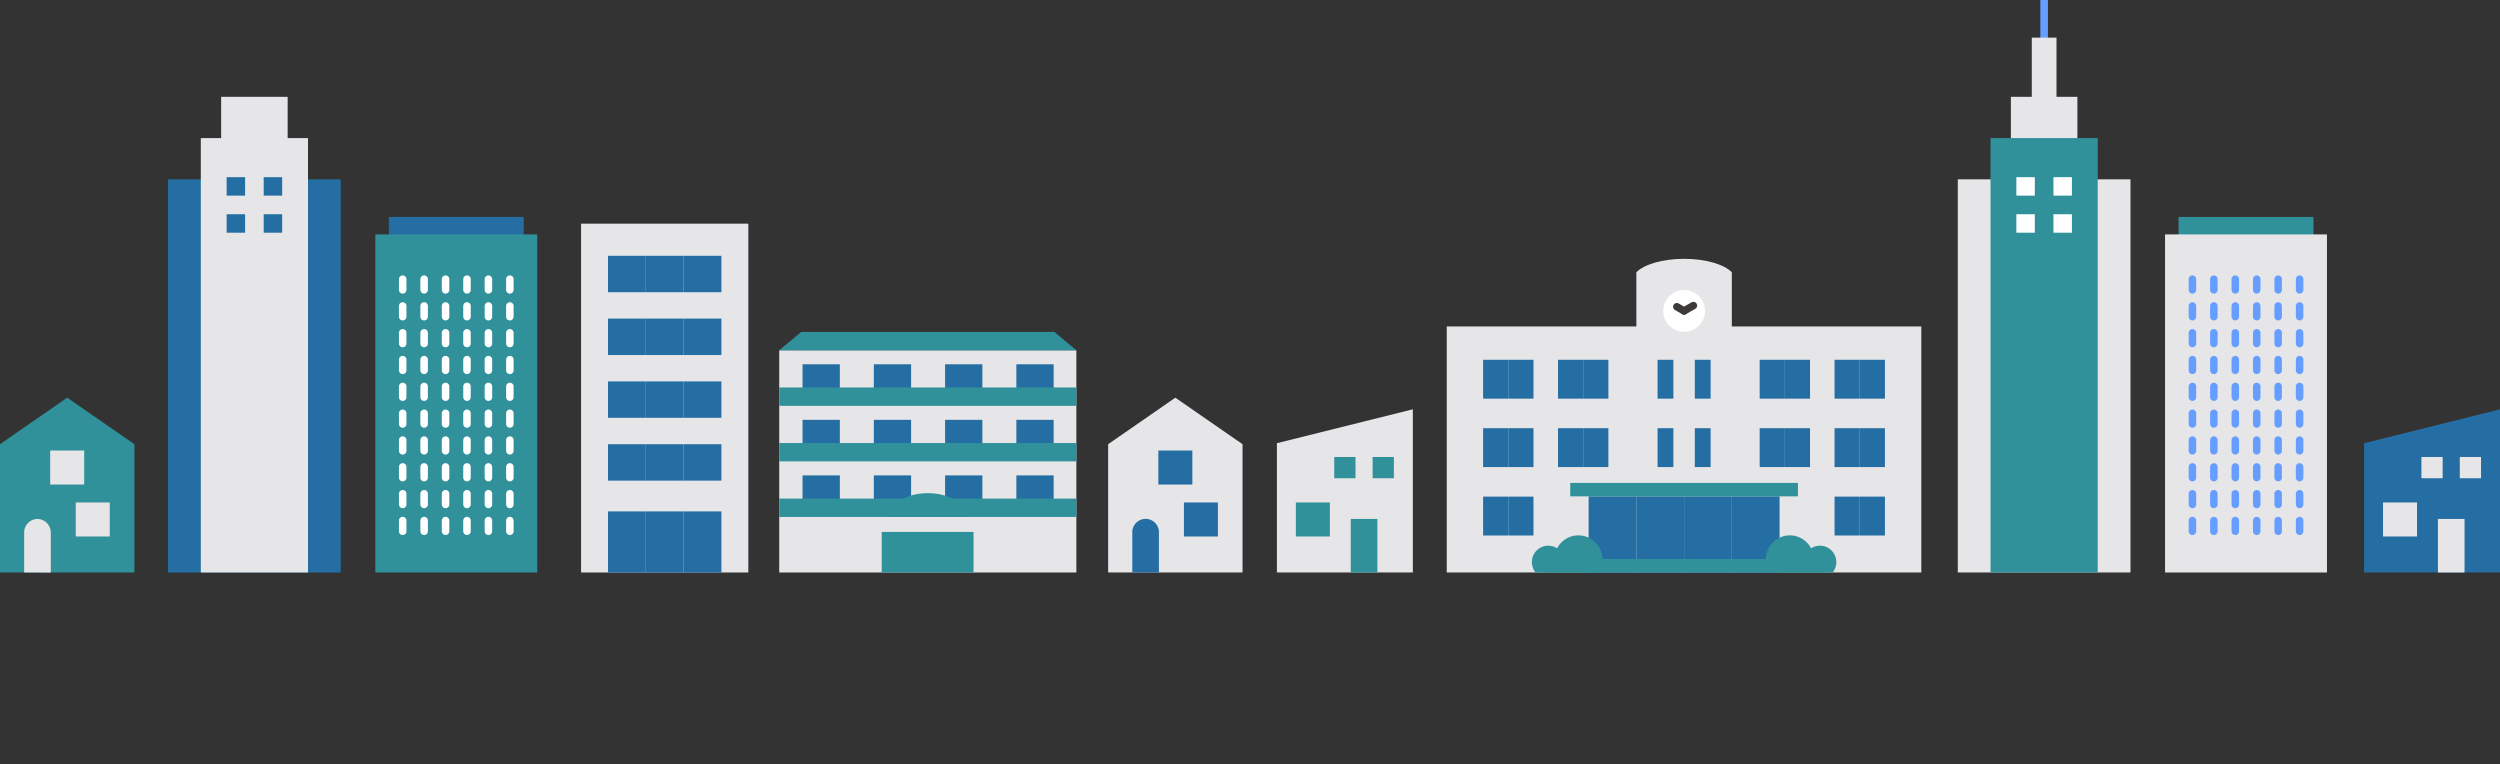 <svg id="グループ_2950" data-name="グループ 2950" xmlns="http://www.w3.org/2000/svg" xmlns:xlink="http://www.w3.org/1999/xlink" width="660.544" height="201.892" viewBox="0 0 660.544 201.892">
  <rect x="0" y="0" width="660.544" height="201.892" fill="#333333" stroke="none"/>
  <defs>
    <clipPath id="clip-path">
      <rect id="長方形_24332" data-name="長方形 24332" width="660.544" height="201.892" fill="none"/>
    </clipPath>
  </defs>
  <rect id="長方形_24333" data-name="長方形 24333" width="44.195" height="92.166" transform="translate(153.529 59.096)" fill="#e6e5e8"/>
  <rect id="長方形_24334" data-name="長方形 24334" width="9.988" height="9.62" transform="translate(160.644 67.588)" fill="#246ea3"/>
  <rect id="長方形_24335" data-name="長方形 24335" width="9.988" height="9.62" transform="translate(170.632 67.588)" fill="#246ea3"/>
  <rect id="長方形_24336" data-name="長方形 24336" width="9.988" height="9.62" transform="translate(180.62 67.588)" fill="#246ea3"/>
  <rect id="長方形_24337" data-name="長方形 24337" width="9.988" height="9.62" transform="translate(160.644 84.182)" fill="#246ea3"/>
  <rect id="長方形_24338" data-name="長方形 24338" width="9.988" height="9.62" transform="translate(170.632 84.182)" fill="#246ea3"/>
  <rect id="長方形_24339" data-name="長方形 24339" width="9.988" height="9.62" transform="translate(180.62 84.182)" fill="#246ea3"/>
  <rect id="長方形_24340" data-name="長方形 24340" width="9.988" height="9.62" transform="translate(160.644 100.776)" fill="#246ea3"/>
  <rect id="長方形_24341" data-name="長方形 24341" width="9.988" height="9.62" transform="translate(170.632 100.776)" fill="#246ea3"/>
  <rect id="長方形_24342" data-name="長方形 24342" width="9.988" height="9.62" transform="translate(180.62 100.776)" fill="#246ea3"/>
  <rect id="長方形_24343" data-name="長方形 24343" width="9.988" height="9.62" transform="translate(160.644 117.37)" fill="#246ea3"/>
  <rect id="長方形_24344" data-name="長方形 24344" width="9.988" height="9.62" transform="translate(170.632 117.37)" fill="#246ea3"/>
  <rect id="長方形_24345" data-name="長方形 24345" width="9.988" height="9.62" transform="translate(180.62 117.37)" fill="#246ea3"/>
  <rect id="長方形_24346" data-name="長方形 24346" width="9.988" height="16.141" transform="translate(160.644 135.121)" fill="#246ea3"/>
  <rect id="長方形_24347" data-name="長方形 24347" width="9.988" height="16.141" transform="translate(170.632 135.121)" fill="#246ea3"/>
  <rect id="長方形_24348" data-name="長方形 24348" width="9.988" height="16.141" transform="translate(180.62 135.121)" fill="#246ea3"/>
  <path id="パス_15654" data-name="パス 15654" d="M373.3,151.262H337.38V117.1l35.915-8.957Z" fill="#e6e5e8"/>
  <rect id="長方形_24349" data-name="長方形 24349" width="8.985" height="8.985" transform="translate(342.389 132.764)" fill="#30919b"/>
  <rect id="長方形_24350" data-name="長方形 24350" width="5.616" height="5.616" transform="translate(352.53 120.745)" fill="#30919b"/>
  <rect id="長方形_24351" data-name="長方形 24351" width="5.616" height="5.616" transform="translate(362.671 120.745)" fill="#30919b"/>
  <rect id="長方形_24352" data-name="長方形 24352" width="7.034" height="14.15" transform="translate(356.891 137.112)" fill="#30919b"/>
  <path id="パス_15655" data-name="パス 15655" d="M624.629,117.1v34.163h35.915v-43.12Z" fill="#246ea3"/>
  <rect id="長方形_24353" data-name="長方形 24353" width="8.985" height="8.985" transform="translate(629.638 132.764)" fill="#e6e5e8"/>
  <rect id="長方形_24354" data-name="長方形 24354" width="5.616" height="5.616" transform="translate(639.778 120.745)" fill="#e6e5e8"/>
  <rect id="長方形_24355" data-name="長方形 24355" width="5.616" height="5.616" transform="translate(649.919 120.745)" fill="#e6e5e8"/>
  <rect id="長方形_24356" data-name="長方形 24356" width="7.034" height="14.15" transform="translate(644.14 137.112)" fill="#e6e5e8"/>
  <path id="パス_15656" data-name="パス 15656" d="M328.3,151.262h-35.51v-33.9l17.755-12.287L328.3,117.365Z" fill="#e6e5e8"/>
  <g id="グループ_2949" data-name="グループ 2949">
    <g id="グループ_2948" data-name="グループ 2948" clip-path="url(#clip-path)">
      <path id="パス_15657" data-name="パス 15657" d="M299.174,151.262v-10.5a3.52,3.52,0,1,1,7.034,0v10.5Z" fill="#246ea3"/>
      <rect id="長方形_24357" data-name="長方形 24357" width="8.985" height="8.985" transform="translate(306.055 119.036)" fill="#246ea3"/>
      <rect id="長方形_24358" data-name="長方形 24358" width="8.985" height="8.985" transform="translate(312.812 132.764)" fill="#246ea3"/>
      <path id="パス_15658" data-name="パス 15658" d="M35.51,151.262H0v-33.9l17.755-12.287L35.51,117.365Z" fill="#30919b"/>
      <path id="パス_15659" data-name="パス 15659" d="M6.382,151.262v-10.5A3.6,3.6,0,0,1,9.9,137.112a3.6,3.6,0,0,1,3.517,3.654v10.5Z" fill="#e6e5e8"/>
      <rect id="長方形_24359" data-name="長方形 24359" width="8.985" height="8.985" transform="translate(13.262 119.036)" fill="#e6e5e8"/>
      <rect id="長方形_24360" data-name="長方形 24360" width="8.985" height="8.985" transform="translate(20.019 132.764)" fill="#e6e5e8"/>
      <rect id="長方形_24361" data-name="長方形 24361" width="35.639" height="9.481" transform="translate(575.616 57.322)" fill="#30919b"/>
      <path id="パス_15660" data-name="パス 15660" d="M572.047,151.262V61.934h42.778v89.328" fill="#e6e5e8"/>
      <line id="線_73" data-name="線 73" y1="67.133" transform="translate(579.277 73.241)" fill="none" stroke="#669eff" stroke-linecap="round" stroke-linejoin="round" stroke-width="1.984" stroke-dasharray="2.835 4.252"/>
      <line id="線_74" data-name="線 74" y1="67.133" transform="translate(584.941 73.241)" fill="none" stroke="#669eff" stroke-linecap="round" stroke-linejoin="round" stroke-width="1.984" stroke-dasharray="2.835 4.252"/>
      <line id="線_75" data-name="線 75" y1="67.133" transform="translate(590.604 73.241)" fill="none" stroke="#669eff" stroke-linecap="round" stroke-linejoin="round" stroke-width="1.984" stroke-dasharray="2.835 4.252"/>
      <line id="線_76" data-name="線 76" y1="67.133" transform="translate(596.267 73.241)" fill="none" stroke="#669eff" stroke-linecap="round" stroke-linejoin="round" stroke-width="1.984" stroke-dasharray="2.835 4.252"/>
      <line id="線_77" data-name="線 77" y1="67.133" transform="translate(601.931 73.241)" fill="none" stroke="#669eff" stroke-linecap="round" stroke-linejoin="round" stroke-width="1.984" stroke-dasharray="2.835 4.252"/>
      <line id="線_78" data-name="線 78" y1="67.133" transform="translate(607.594 73.241)" fill="none" stroke="#669eff" stroke-linecap="round" stroke-linejoin="round" stroke-width="1.984" stroke-dasharray="2.835 4.252"/>
      <line id="線_79" data-name="線 79" y2="19.501" transform="translate(540.097 0)" fill="none" stroke="#669eff" stroke-miterlimit="10" stroke-width="2"/>
      <rect id="長方形_24362" data-name="長方形 24362" width="6.533" height="19.116" transform="translate(536.83 9.943)" fill="#e6e5e8"/>
      <rect id="長方形_24363" data-name="長方形 24363" width="17.574" height="109.323" transform="translate(531.31 25.584)" fill="#e6e5e8"/>
      <path id="パス_15661" data-name="パス 15661" d="M517.28,151.262V47.391h45.633V151.262" fill="#e6e5e8"/>
      <path id="パス_15662" data-name="パス 15662" d="M525.937,151.262V36.488h28.319V151.262" fill="#30919b"/>
      <rect id="長方形_24364" data-name="長方形 24364" width="4.878" height="4.878" transform="translate(542.556 56.606)" fill="#fff"/>
      <rect id="長方形_24365" data-name="長方形 24365" width="4.878" height="4.878" transform="translate(542.556 46.81)" fill="#fff"/>
      <rect id="長方形_24366" data-name="長方形 24366" width="4.878" height="4.878" transform="translate(532.76 56.606)" fill="#fff"/>
      <rect id="長方形_24367" data-name="長方形 24367" width="4.878" height="4.878" transform="translate(532.76 46.81)" fill="#fff"/>
      <rect id="長方形_24368" data-name="長方形 24368" width="35.639" height="9.481" transform="translate(102.736 57.322)" fill="#246ea3"/>
      <path id="パス_15663" data-name="パス 15663" d="M99.166,151.262V61.934h42.778v89.328" fill="#30919b"/>
      <line id="線_80" data-name="線 80" y1="67.133" transform="translate(106.397 73.241)" fill="none" stroke="#fff" stroke-linecap="round" stroke-linejoin="round" stroke-width="1.984" stroke-dasharray="2.835 4.252"/>
      <line id="線_81" data-name="線 81" y1="67.133" transform="translate(112.06 73.241)" fill="none" stroke="#fff" stroke-linecap="round" stroke-linejoin="round" stroke-width="1.984" stroke-dasharray="2.835 4.252"/>
      <line id="線_82" data-name="線 82" y1="67.133" transform="translate(117.724 73.241)" fill="none" stroke="#fff" stroke-linecap="round" stroke-linejoin="round" stroke-width="1.984" stroke-dasharray="2.835 4.252"/>
      <line id="線_83" data-name="線 83" y1="67.133" transform="translate(123.387 73.241)" fill="none" stroke="#fff" stroke-linecap="round" stroke-linejoin="round" stroke-width="1.984" stroke-dasharray="2.835 4.252"/>
      <line id="線_84" data-name="線 84" y1="67.133" transform="translate(129.05 73.241)" fill="none" stroke="#fff" stroke-linecap="round" stroke-linejoin="round" stroke-width="1.984" stroke-dasharray="2.835 4.252"/>
      <line id="線_85" data-name="線 85" y1="67.133" transform="translate(134.714 73.241)" fill="none" stroke="#fff" stroke-linecap="round" stroke-linejoin="round" stroke-width="1.984" stroke-dasharray="2.835 4.252"/>
      <rect id="長方形_24369" data-name="長方形 24369" width="17.574" height="109.323" transform="translate(58.429 25.584)" fill="#e6e5e8"/>
      <path id="パス_15664" data-name="パス 15664" d="M44.4,151.262V47.391H90.033V151.262" fill="#246ea3"/>
      <path id="パス_15665" data-name="パス 15665" d="M53.057,151.262V36.488H81.376V151.262" fill="#e6e5e8"/>
      <rect id="長方形_24370" data-name="長方形 24370" width="4.878" height="4.878" transform="translate(69.675 56.606)" fill="#246ea3"/>
      <rect id="長方形_24371" data-name="長方形 24371" width="4.878" height="4.878" transform="translate(69.675 46.81)" fill="#246ea3"/>
      <rect id="長方形_24372" data-name="長方形 24372" width="4.878" height="4.878" transform="translate(59.879 56.606)" fill="#246ea3"/>
      <rect id="長方形_24373" data-name="長方形 24373" width="4.878" height="4.878" transform="translate(59.879 46.81)" fill="#246ea3"/>
      <path id="パス_15666" data-name="パス 15666" d="M382.255,151.262V86.256H507.642v65.006" fill="#e6e5e8"/>
      <rect id="長方形_24374" data-name="長方形 24374" width="6.654" height="10.271" transform="translate(391.866 95.06)" fill="#246ea3"/>
      <rect id="長方形_24375" data-name="長方形 24375" width="6.654" height="10.271" transform="translate(398.52 95.06)" fill="#246ea3"/>
      <rect id="長方形_24376" data-name="長方形 24376" width="6.654" height="10.271" transform="translate(411.654 95.06)" fill="#246ea3"/>
      <rect id="長方形_24377" data-name="長方形 24377" width="6.654" height="10.271" transform="translate(418.309 95.06)" fill="#246ea3"/>
      <rect id="長方形_24378" data-name="長方形 24378" width="6.654" height="10.271" transform="translate(391.866 113.138)" fill="#246ea3"/>
      <rect id="長方形_24379" data-name="長方形 24379" width="6.654" height="10.271" transform="translate(398.52 113.138)" fill="#246ea3"/>
      <rect id="長方形_24380" data-name="長方形 24380" width="6.654" height="10.271" transform="translate(411.654 113.138)" fill="#246ea3"/>
      <rect id="長方形_24381" data-name="長方形 24381" width="6.654" height="10.271" transform="translate(418.309 113.138)" fill="#246ea3"/>
      <rect id="長方形_24382" data-name="長方形 24382" width="6.654" height="10.271" transform="translate(391.866 131.216)" fill="#246ea3"/>
      <rect id="長方形_24383" data-name="長方形 24383" width="6.654" height="10.271" transform="translate(398.52 131.216)" fill="#246ea3"/>
      <path id="パス_15667" data-name="パス 15667" d="M444.968,68.387c-5.706,0-10.586,1.469-12.612,3.551v56H457.58v-56c-2.027-2.082-6.906-3.551-12.612-3.551" fill="#e6e5e8"/>
      <path id="パス_15668" data-name="パス 15668" d="M450.491,82.153a5.522,5.522,0,1,1-5.522-5.522,5.522,5.522,0,0,1,5.522,5.522" fill="#fff"/>
      <rect id="長方形_24384" data-name="長方形 24384" width="4.182" height="10.271" transform="translate(437.956 95.06)" fill="#246ea3"/>
      <rect id="長方形_24385" data-name="長方形 24385" width="4.182" height="10.271" transform="translate(437.956 113.138)" fill="#246ea3"/>
      <rect id="長方形_24386" data-name="長方形 24386" width="4.182" height="10.271" transform="translate(447.799 95.06)" fill="#246ea3"/>
      <rect id="長方形_24387" data-name="長方形 24387" width="4.182" height="10.271" transform="translate(447.799 113.138)" fill="#246ea3"/>
      <line id="線_86" data-name="線 86" y1="1.419" x2="2.457" transform="translate(444.968 80.734)" fill="#fff"/>
      <line id="線_87" data-name="線 87" y1="1.419" x2="2.457" transform="translate(444.968 80.734)" fill="none" stroke="#3e3a39" stroke-linecap="round" stroke-linejoin="round" stroke-width="1.984"/>
      <line id="線_88" data-name="線 88" x1="1.918" y1="1.107" transform="translate(443.05 81.046)" fill="#fff"/>
      <line id="線_89" data-name="線 89" x1="1.918" y1="1.107" transform="translate(443.05 81.046)" fill="none" stroke="#3e3a39" stroke-linecap="round" stroke-linejoin="round" stroke-width="1.984"/>
      <rect id="長方形_24388" data-name="長方形 24388" width="12.612" height="20.114" transform="translate(419.744 131.148)" fill="#246ea3"/>
      <rect id="長方形_24389" data-name="長方形 24389" width="12.612" height="20.114" transform="translate(432.356 131.148)" fill="#246ea3"/>
      <rect id="長方形_24390" data-name="長方形 24390" width="12.612" height="20.114" transform="translate(444.968 131.148)" fill="#246ea3"/>
      <rect id="長方形_24391" data-name="長方形 24391" width="12.612" height="20.114" transform="translate(457.58 131.148)" fill="#246ea3"/>
      <rect id="長方形_24392" data-name="長方形 24392" width="74.237" height="3.556" transform="translate(407.85 147.706)" fill="#30919b"/>
      <rect id="長方形_24393" data-name="長方形 24393" width="60.157" height="3.558" transform="translate(414.889 127.59)" fill="#30919b"/>
      <rect id="長方形_24394" data-name="長方形 24394" width="6.654" height="10.271" transform="translate(491.377 95.06)" fill="#246ea3"/>
      <rect id="長方形_24395" data-name="長方形 24395" width="6.654" height="10.271" transform="translate(484.723 95.06)" fill="#246ea3"/>
      <rect id="長方形_24396" data-name="長方形 24396" width="6.654" height="10.271" transform="translate(471.589 95.06)" fill="#246ea3"/>
      <rect id="長方形_24397" data-name="長方形 24397" width="6.654" height="10.271" transform="translate(464.935 95.06)" fill="#246ea3"/>
      <rect id="長方形_24398" data-name="長方形 24398" width="6.654" height="10.271" transform="translate(491.377 113.138)" fill="#246ea3"/>
      <rect id="長方形_24399" data-name="長方形 24399" width="6.654" height="10.271" transform="translate(484.723 113.138)" fill="#246ea3"/>
      <rect id="長方形_24400" data-name="長方形 24400" width="6.654" height="10.271" transform="translate(471.589 113.138)" fill="#246ea3"/>
      <rect id="長方形_24401" data-name="長方形 24401" width="6.654" height="10.271" transform="translate(464.935 113.138)" fill="#246ea3"/>
      <rect id="長方形_24402" data-name="長方形 24402" width="6.654" height="10.271" transform="translate(491.377 131.216)" fill="#246ea3"/>
      <rect id="長方形_24403" data-name="長方形 24403" width="6.654" height="10.271" transform="translate(484.723 131.216)" fill="#246ea3"/>
      <path id="パス_15669" data-name="パス 15669" d="M417.037,141.455a6.326,6.326,0,0,0-5.617,3.418,4.326,4.326,0,0,0-5.682,6.389h16.588a6.328,6.328,0,0,0-5.289-9.807" fill="#30919b"/>
      <path id="パス_15670" data-name="パス 15670" d="M472.9,141.455a6.327,6.327,0,0,1,5.617,3.418,4.326,4.326,0,0,1,5.682,6.389H467.611a6.328,6.328,0,0,1,5.289-9.807" fill="#30919b"/>
      <path id="パス_15671" data-name="パス 15671" d="M205.885,92.55v58.712h78.51V92.55Z" fill="#e6e5e8"/>
      <rect id="長方形_24404" data-name="長方形 24404" width="24.26" height="10.715" transform="translate(232.963 140.547)" fill="#30919b"/>
      <rect id="長方形_24405" data-name="長方形 24405" width="9.851" height="10.354" transform="translate(268.538 96.25)" fill="#246ea3"/>
      <rect id="長方形_24406" data-name="長方形 24406" width="9.851" height="10.354" transform="translate(212.049 96.25)" fill="#246ea3"/>
      <rect id="長方形_24407" data-name="長方形 24407" width="9.851" height="10.354" transform="translate(230.879 96.25)" fill="#246ea3"/>
      <rect id="長方形_24408" data-name="長方形 24408" width="9.851" height="10.354" transform="translate(249.708 96.25)" fill="#246ea3"/>
      <rect id="長方形_24409" data-name="長方形 24409" width="78.51" height="4.848" transform="translate(205.885 102.38)" fill="#30919b"/>
      <path id="パス_15672" data-name="パス 15672" d="M211.7,87.7l-5.812,4.848h78.509L278.582,87.7Z" fill="#30919b"/>
      <rect id="長方形_24410" data-name="長方形 24410" width="9.851" height="10.354" transform="translate(268.538 110.928)" fill="#246ea3"/>
      <rect id="長方形_24411" data-name="長方形 24411" width="9.851" height="10.354" transform="translate(212.049 110.928)" fill="#246ea3"/>
      <rect id="長方形_24412" data-name="長方形 24412" width="9.851" height="10.354" transform="translate(230.879 110.928)" fill="#246ea3"/>
      <rect id="長方形_24413" data-name="長方形 24413" width="9.851" height="10.354" transform="translate(249.708 110.928)" fill="#246ea3"/>
      <rect id="長方形_24414" data-name="長方形 24414" width="78.51" height="4.848" transform="translate(205.885 117.058)" fill="#30919b"/>
      <rect id="長方形_24415" data-name="長方形 24415" width="9.851" height="10.354" transform="translate(268.538 125.606)" fill="#246ea3"/>
      <rect id="長方形_24416" data-name="長方形 24416" width="9.851" height="10.354" transform="translate(212.049 125.606)" fill="#246ea3"/>
      <rect id="長方形_24417" data-name="長方形 24417" width="9.851" height="10.354" transform="translate(230.879 125.606)" fill="#246ea3"/>
      <rect id="長方形_24418" data-name="長方形 24418" width="9.851" height="10.354" transform="translate(249.708 125.606)" fill="#246ea3"/>
      <rect id="長方形_24419" data-name="長方形 24419" width="78.51" height="4.848" transform="translate(205.885 131.736)" fill="#30919b"/>
      <path id="パス_15673" data-name="パス 15673" d="M245.14,130.3c-5.531,0-10.082,2.752-10.648,6.283h21.3c-.566-3.531-5.117-6.283-10.648-6.283" fill="#30919b"/>
    </g>
  </g>
</svg>
